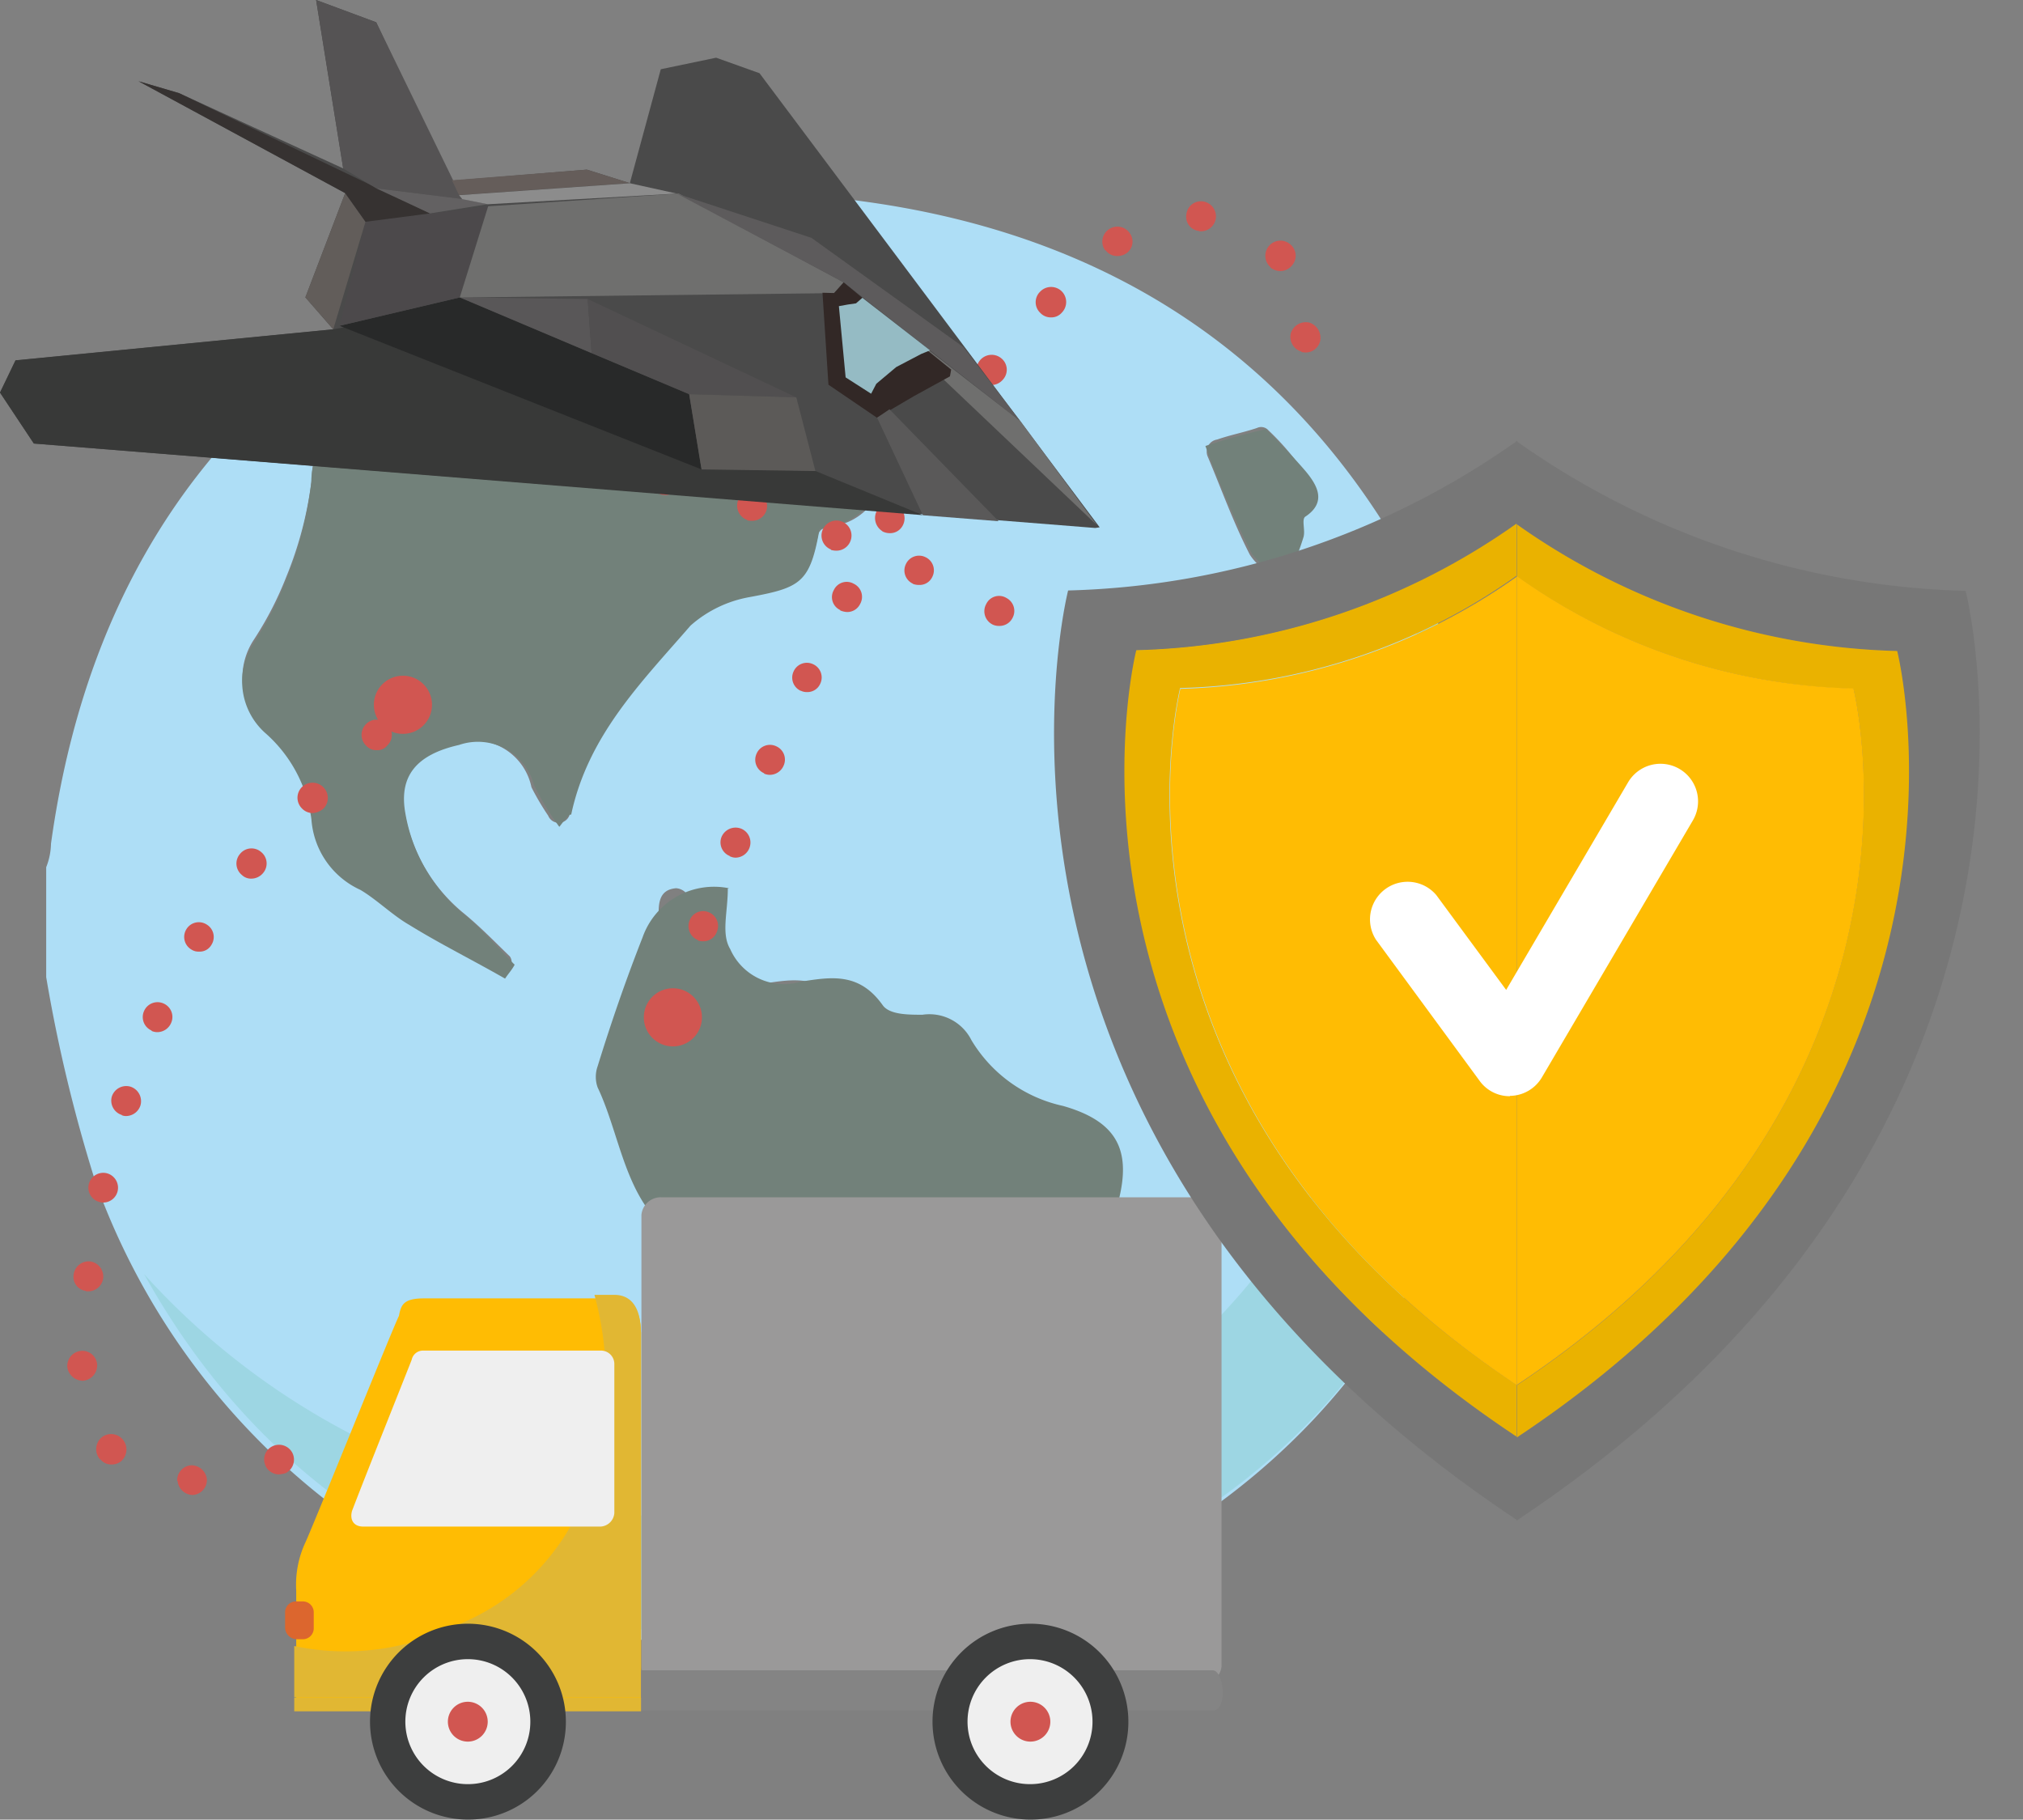<svg xmlns="http://www.w3.org/2000/svg" xmlns:xlink="http://www.w3.org/1999/xlink" width="56.975" height="51.244" viewBox="0 0 56.975 51.244"><rect x="0" y="0" width="56.975" height="51.244" fill="#808080" stroke="none"/><defs><clipPath id="a"><path d="M44.331,13.2s2.714,11.718.146,17.672S33.32,41.48,33.32,41.48l4.014,4.7s9.027-4.586,9.385-4.889,5.752-25.05,5.752-25.05L44.32,13.211h0Z" transform="translate(-33.32 -13.2)" fill="none"/></clipPath></defs><g transform="translate(0.41 -2.15)"><g transform="translate(0.891 7.644)"><path d="M41.835,25.642a41.372,41.372,0,0,0-1.592-5.865C37.081,12.4,31.407,8.171,23.434,7.185a1.97,1.97,0,0,1-.594-.135H19.745A45.987,45.987,0,0,0,14,8.429C6.368,11.479,2.017,17.142.885,25.316a1.869,1.869,0,0,1-.135.662v3.095a42.882,42.882,0,0,0,1.379,5.741A19.934,19.934,0,0,0,17.9,47.8l.8.191c.067,0,.191.067.269.067a3.186,3.186,0,0,0,.8.067h3.88a32.968,32.968,0,0,0,4.093-1.054c8.04-2.972,12.738-8.634,13.983-17.145a1.97,1.97,0,0,1,.135-.594V25.642h-.011Zm-29.48-3.151c-1.189.269-1.7.863-1.514,1.917a4.719,4.719,0,0,0,1.7,2.893c.471.392.863.8,1.267,1.189a.282.282,0,0,1,0,.325h0c-.067.135-.191.135-.325.067-.863-.471-1.7-.919-2.5-1.379-.471-.269-.919-.718-1.379-.987a2.364,2.364,0,0,1-1.379-1.985,3.914,3.914,0,0,0-1.312-2.444,1.948,1.948,0,0,1-.325-2.5A9.576,9.576,0,0,0,7.512,17.8a10.52,10.52,0,0,0,.718-2.77,1.938,1.938,0,0,1,.987-1.7,21.2,21.2,0,0,1,2.175-1.189c.325-.135.8.067,1.189.135.392,0,.863.191,1.054,0,.594-.527.919-.471,1.267.067.135.191.191.863.392.718a1.4,1.4,0,0,1,1.592-.135c.135.135.191-.471.325-.594a15.009,15.009,0,0,0,.919-1.267,2.612,2.612,0,0,1,3.88-.863.36.36,0,0,1,.067.527c-1.592,1.7-3.824,2.444-6,3.364-.269.135-1.312.594-1.054.8a6.917,6.917,0,0,0,3.229.269.932.932,0,0,0,.471-.594,1.5,1.5,0,0,1,1.592-1.121,3.262,3.262,0,0,0,2.31-.662,1.552,1.552,0,0,1,1.514.067,1.563,1.563,0,0,1,.392,1.379c-.135,1.121-.594,2.041-1.783,2.175a.289.289,0,0,0-.269.269c-.269,1.267-.527,1.458-1.985,1.648a3.394,3.394,0,0,0-1.648.8c-1.379,1.592-2.893,3.095-3.364,5.337v.067a.32.32,0,0,1-.594,0,7.393,7.393,0,0,1-.471-.8,1.654,1.654,0,0,0-2.041-1.267h-.022Zm17.28,13.389c-.8,2.579-3.039,3.88-4.676,5.663-.135.135-.471.269-.471.392-.191.8-.919.135-1.458.067-1.267-.135-1.189.594-1.379,1.85-.067.325.269-.269,0,0-.325.325-.191-1.267-.392-1.783-.325-.987-.191.135-.325-.863a14.466,14.466,0,0,1-.269-2.893,3.452,3.452,0,0,0-1.648-2.5c-2.31-.718-1.514-1.592-2.31-3.3-.067-.135.594-.392.662-.527.392-1.267.067-1.985.594-3.162.325-.863-.392-2.175.527-2.254a.422.422,0,0,1,.392.392,2.35,2.35,0,0,0,.067,1.379,1.654,1.654,0,0,0,1.985.919c.863-.135,1.648-.269,2.31.662.191.269.718.269,1.121.269a1.324,1.324,0,0,1,1.379.718,4,4,0,0,0,2.579,1.85c1.514.594,1.85,1.514,1.312,3.095h0ZM36.161,16.11c-.135.067,0,.392-.067.594-.135.269-.191.594-.325.863a.348.348,0,0,1-.527.135,1.453,1.453,0,0,1-.594-.527c-.471-.919-.8-1.85-1.189-2.77a.346.346,0,0,1,.269-.471c.392-.135.718-.191,1.121-.325a.274.274,0,0,1,.325.067,7.286,7.286,0,0,1,.919,1.054c.392.527.718.987.067,1.379h.011Zm4.945,11.213c0,.135-.067.269-.067.392a1.024,1.024,0,0,1-1.514.863c-.135-.067-.269-.067-.325-.135H39.01c-2.254-.269-2.893-1.458-1.85-3.487.325-.594.718-1.121.135-1.783-.067-.067-.067-.269,0-.269a10.893,10.893,0,0,1,1.85-1.312c.191-.067.718.325.987.662a2.485,2.485,0,0,1,.392.919c.135.662.191,1.379.269,2.041a18.538,18.538,0,0,1,.325,1.917v.191h0Z" transform="translate(-0.75 -7.05)" fill="#aedef6"/><path d="M14.605,24.558a7.6,7.6,0,0,1-.718-1.189,1.634,1.634,0,0,0-2.108-1.121c-1.189.269-1.7.863-1.514,1.917a4.72,4.72,0,0,0,1.7,2.893c.471.392.919.919,1.379,1.379-.067.135-.191.269-.269.392-.919-.527-1.85-.987-2.7-1.514C9.907,27.047,9.458,26.6,9,26.33a2.364,2.364,0,0,1-1.379-1.985A3.914,3.914,0,0,0,6.307,21.9a1.948,1.948,0,0,1-.325-2.5A9.576,9.576,0,0,0,6.9,17.617a10.52,10.52,0,0,0,.718-2.77,1.938,1.938,0,0,1,.987-1.7,21.2,21.2,0,0,1,2.175-1.189c.325-.135.8.067,1.189.135.392,0,.863.191,1.054,0,.662-.594,1.121-.392,1.458.392.594-.594,1.189-.863,1.85-.067.392-.594.8-1.054,1.189-1.592a2.7,2.7,0,0,1,4.216-.662c-1.7,2.041-4.149,3.039-6.6,4.093a2.441,2.441,0,0,0,2.5.594.932.932,0,0,0,.471-.594A1.5,1.5,0,0,1,19.7,13.132a3.262,3.262,0,0,0,2.31-.662,1.552,1.552,0,0,1,1.514.067,1.563,1.563,0,0,1,.392,1.379,2.2,2.2,0,0,1-1.985,2.254c-.269,1.514-.527,1.648-1.985,1.917a3.394,3.394,0,0,0-1.648.8c-1.379,1.592-2.893,3.095-3.364,5.337,0-.067-.135.067-.325.325h-.011Z" transform="translate(-0.151 -6.763)" fill="#72817a"/><path d="M18.272,24.473c0,.662-.191,1.267.067,1.7a1.654,1.654,0,0,0,1.985.919c.863-.135,1.648-.269,2.31.662.191.269.718.269,1.121.269a1.324,1.324,0,0,1,1.379.718,4,4,0,0,0,2.579,1.85c1.648.471,1.985,1.379,1.458,3.039-.8,2.579-3.039,3.88-4.676,5.663-.135.135-.471.269-.471.392-.191.8-.8.718-1.312.662-1.267-.135-1.312-.067-1.514,1.267a2.179,2.179,0,0,1-.527.987c-.325.325-.718.325-.863-.191a16.941,16.941,0,0,1-.8-3.095,16.219,16.219,0,0,1-.191-3.039A1.531,1.531,0,0,0,17.7,34.689c-2.31-.718-2.31-2.972-3.095-4.62a.894.894,0,0,1,0-.594c.392-1.267.8-2.444,1.267-3.633a2.133,2.133,0,0,1,2.444-1.379h-.034Z" transform="translate(0.925 -4.94)" fill="#72817a"/><path d="M37.24,25.656a5.877,5.877,0,0,1-.191,1.054c-.269.8-.471.863-1.189.392-.135-.135-.325-.135-.527-.191h-.191c-2.254-.269-2.893-1.458-1.85-3.487.325-.594.718-1.121.135-1.783-.067-.067-.067-.269,0-.269a10.894,10.894,0,0,1,1.85-1.312c.191-.067.718.325.987.662a2.485,2.485,0,0,1,.392.919c.135.662.191,1.379.269,2.041s.191,1.379.325,1.985h0v-.022Z" transform="translate(3.139 -5.472)" fill="#2aa257"/><path d="M29.87,13.4c.594-.191,1.054-.325,1.7-.471.269.269.718.718,1.121,1.189.325.392.594.863,0,1.267-.135.067,0,.392-.067.594a7.15,7.15,0,0,1-.527,1.267,4.023,4.023,0,0,1-.919-.8,28.556,28.556,0,0,1-1.312-3.039Z" transform="translate(2.783 -6.337)" fill="#72817a"/><path d="M41.537,24.621a41.372,41.372,0,0,0-1.592-5.865,26.037,26.037,0,0,0-1.7-3.3A24.107,24.107,0,0,1,39.429,20.8a2.583,2.583,0,0,1,.392.392,2.485,2.485,0,0,1,.392.919c.135.662.191,1.379.269,2.041a18.538,18.538,0,0,1,.325,1.917V26.2c0,.135-.067.269-.067.392a1.024,1.024,0,0,1-1.514.863c-.135-.067-.191-.067-.325-.135-1.985,8.388-7.984,14.914-16.7,15.956a1.849,1.849,0,0,1-.392.527c-.325.325-.662.269-.8-.269,0-.067-.067-.191-.067-.269h-2.31A20.763,20.763,0,0,1,3.21,36.418c3.039,5.472,7.838,8.836,14.443,10.092l.8.191c.067,0,.191.067.269.067a3.187,3.187,0,0,0,.8.067h3.824a32.967,32.967,0,0,0,4.093-1.054c8.04-2.7,12.738-8.388,13.983-16.887a1.97,1.97,0,0,1,.135-.594V24.61h0Z" transform="translate(-0.452 -6.03)" fill="#9dd6e3"/></g><path d="M37.7,25.721h0a.448.448,0,0,1,0-.606h0a.437.437,0,0,1,.606,0h0a.448.448,0,0,1,0,.606h0a.517.517,0,0,1-.3.123h0A.423.423,0,0,1,37.7,25.721Zm-1.861-1.637a.439.439,0,0,1-.067-.606h0a.425.425,0,0,1,.594-.067h0a.439.439,0,0,1,.067.606h0a.45.45,0,0,1-.325.157h0A.41.41,0,0,1,35.835,24.084ZM33.828,22.57a.427.427,0,0,1-.1-.594h0a.438.438,0,0,1,.594-.1h0a.451.451,0,0,1,.1.594h0a.416.416,0,0,1-.348.179h0a.415.415,0,0,1-.235-.067h0Zm-2.086-1.424a.454.454,0,0,1-.123-.594h0a.428.428,0,0,1,.572-.123h0a.408.408,0,0,1,.123.572h0a.377.377,0,0,1-.348.191h0a.441.441,0,0,1-.235-.067h.011ZM29.612,19.8h0a.426.426,0,0,1-.157-.572h0a.422.422,0,0,1,.572-.146h0a.412.412,0,0,1,.146.572h0a.392.392,0,0,1-.359.2h0A.359.359,0,0,1,29.6,19.8h.011Zm-2.175-1.256a.417.417,0,0,1-.168-.572h0a.4.4,0,0,1,.572-.168h0a.411.411,0,0,1,.168.561h0a.408.408,0,0,1-.37.224h0A.411.411,0,0,1,27.437,18.545ZM25.205,17.4h0a.408.408,0,0,1-.2-.549h0a.408.408,0,0,1,.549-.2h0a.408.408,0,0,1,.2.549h0a.394.394,0,0,1-.381.235h0a.462.462,0,0,1-.179-.034h.011Zm-2.31-.964h0a.422.422,0,0,1-.235-.549h0a.422.422,0,0,1,.549-.235h0a.422.422,0,0,1,.235.549h0a.422.422,0,0,1-.392.269h0a.545.545,0,0,1-.157-.022Zm-2.355-.83h0a.429.429,0,0,1-.269-.527h0a.41.41,0,0,1,.527-.269h0a.421.421,0,0,1,.28.527h0a.421.421,0,0,1-.4.292h0a.765.765,0,0,1-.135-.011h0Zm-2.422-.718h0a.441.441,0,0,1-.3-.516h0a.444.444,0,0,1,.527-.3h0a.441.441,0,0,1,.3.516h0a.421.421,0,0,1-.4.314h0a.741.741,0,0,1-.123-.011Zm-2.444-.628a.425.425,0,0,1-.314-.5h0a.416.416,0,0,1,.5-.314h0a.416.416,0,0,1,.314.5h0a.418.418,0,0,1-.4.325h0A.434.434,0,0,1,15.674,14.261Zm-2.456-.527a.428.428,0,0,1-.336-.493h0a.42.42,0,0,1,.493-.336h0a.412.412,0,0,1,.325.493h0a.408.408,0,0,1-.4.336h-.067ZM.469,13.286a.421.421,0,0,1,.1-.594h0a.394.394,0,0,1,.572.112h0a.394.394,0,0,1-.1.572h0a.441.441,0,0,1-.235.067h0a.384.384,0,0,1-.336-.179H.48ZM10.74,13.3a.427.427,0,0,1-.348-.482h0a.427.427,0,0,1,.482-.348h0a.419.419,0,0,1,.348.482h0a.418.418,0,0,1-.4.359h-.067Zm-2.489-.325h0a.437.437,0,0,1-.381-.471h0a.429.429,0,0,1,.471-.381h0a.429.429,0,0,1,.381.471h0a.435.435,0,0,1-.426.381Zm-5.438-.538a.442.442,0,0,1,.381-.46h0a.442.442,0,0,1,.46.381h0a.434.434,0,0,1-.381.46H3.238A.425.425,0,0,1,2.812,12.433Zm2.938.348a.424.424,0,0,1-.4-.437h0a.42.42,0,0,1,.449-.4h0a.424.424,0,0,1,.4.437h0a.424.424,0,0,1-.437.4Z" transform="translate(0.097 1.188)" fill="#d15651"/><path d="M16.391,30.388a.429.429,0,0,1-.269-.527h0a.441.441,0,0,1,.538-.269h0a.441.441,0,0,1,.269.538h0a.425.425,0,0,1-.4.28h0a.362.362,0,0,1-.135-.022Zm.852-2.377a.422.422,0,0,1-.235-.549h0a.406.406,0,0,1,.538-.235h0a.413.413,0,0,1,.235.538h0a.4.4,0,0,1-.392.28h0a.448.448,0,0,1-.146-.022Zm.9-2.366a.413.413,0,0,1-.235-.538h0a.43.43,0,0,1,.549-.235h0a.422.422,0,0,1,.235.549h0a.424.424,0,0,1-.381.269h0a.35.35,0,0,1-.157-.034H18.14Zm.964-2.332a.413.413,0,0,1-.213-.549h0a.41.41,0,0,1,.549-.213h0a.41.41,0,0,1,.213.549h0a.425.425,0,0,1-.381.258h0a.418.418,0,0,1-.168-.034Zm1.032-2.321a.408.408,0,0,1-.2-.549h0a.408.408,0,0,1,.549-.2h0a.408.408,0,0,1,.2.549h0a.394.394,0,0,1-.381.235h0a.361.361,0,0,1-.179-.045h.011Zm1.11-2.276a.4.4,0,0,1-.179-.561h0a.4.4,0,0,1,.561-.179h0a.407.407,0,0,1,.179.572h0a.4.4,0,0,1-.381.224h0a.564.564,0,0,1-.179-.045h0Zm1.189-2.22a.436.436,0,0,1-.157-.572h0a.431.431,0,0,1,.572-.157h0a.426.426,0,0,1,.157.572h0a.4.4,0,0,1-.359.213h0A.464.464,0,0,1,22.435,16.5Zm1.323-2.164a.428.428,0,0,1-.123-.572h0a.415.415,0,0,1,.572-.112h0a.408.408,0,0,1,.123.572h0a.416.416,0,0,1-.348.179h0a.415.415,0,0,1-.235-.067h.011Zm1.48-2.052a.425.425,0,0,1-.056-.594h0a.427.427,0,0,1,.606-.056h0a.413.413,0,0,1,.045.594h0a.431.431,0,0,1-.325.157h0a.354.354,0,0,1-.269-.1Zm9-.841a.431.431,0,0,1-.3-.516h0a.444.444,0,0,1,.527-.3h0a.452.452,0,0,1,.3.516h0a.418.418,0,0,1-.4.325h0a.575.575,0,0,1-.112-.011h-.011ZM26.887,10.35a.413.413,0,0,1-.011-.594h0a.427.427,0,0,1,.606-.022h0a.426.426,0,0,1,.011.606h0a.387.387,0,0,1-.314.135h0A.4.4,0,0,1,26.887,10.35Zm6.481-1.29a.425.425,0,0,1-.034-.606h0a.423.423,0,0,1,.594-.034h0a.414.414,0,0,1,.045.594h0a.431.431,0,0,1-.325.157h0a.453.453,0,0,1-.28-.1h0ZM28.714,8.59a.419.419,0,0,1,.1-.594h0a.421.421,0,0,1,.594.112h0a.4.4,0,0,1-.112.572h0a.441.441,0,0,1-.235.067h0a.4.4,0,0,1-.348-.179h.011Zm2.646-.549A.4.4,0,0,1,31,7.569h0a.412.412,0,0,1,.471-.359h0a.426.426,0,0,1,.359.471h0a.425.425,0,0,1-.426.37h-.045Z" transform="translate(2.003 0.613)" fill="#d15651"/><circle cx="0.819" cy="0.819" r="0.819" transform="translate(17.722 29.981)" fill="#d15651"/><circle cx="0.819" cy="0.819" r="0.819" transform="translate(37.805 26.169)" fill="#ff7b94"/><path d="M4.375,41.659a.424.424,0,0,1,.4-.437h0a.44.44,0,0,1,.437.4h0a.424.424,0,0,1-.4.437h0a.437.437,0,0,1-.426-.4H4.375Zm2.489-.426a.411.411,0,0,1,.2-.549h0a.424.424,0,0,1,.561.2h0a.424.424,0,0,1-.2.561h0a1.022,1.022,0,0,1-.179.034h0a.423.423,0,0,1-.381-.235h0ZM2.2,41.054a.438.438,0,0,1,.034-.606h0a.428.428,0,0,1,.606.045h0a.437.437,0,0,1-.034.606h0a.41.41,0,0,1-.28.1h0a.382.382,0,0,1-.314-.146Zm-.919-2.6A.425.425,0,0,1,1.672,38h0a.417.417,0,0,1,.449.381h0a.435.435,0,0,1-.392.46H1.706A.445.445,0,0,1,1.28,38.452Zm.527-2.142a.4.4,0,0,1-.348-.471h0a.427.427,0,0,1,.471-.359h0a.431.431,0,0,1,.359.482h0a.424.424,0,0,1-.426.359H1.807Zm.4-2.5a.415.415,0,0,1-.325-.493h0a.42.42,0,0,1,.493-.325h0a.421.421,0,0,1,.325.493h0a.417.417,0,0,1-.4.336h0a.493.493,0,0,1-.1-.011Zm.606-2.456a.423.423,0,0,1-.28-.516h0a.426.426,0,0,1,.527-.28h0a.43.43,0,0,1,.28.527h0a.431.431,0,0,1-.4.3h0a.314.314,0,0,1-.123-.022h0Zm.841-2.377a.413.413,0,0,1-.213-.549h0a.413.413,0,0,1,.549-.213h0a.413.413,0,0,1,.213.549h0a.425.425,0,0,1-.381.258h0a.391.391,0,0,1-.168-.034ZM4.779,26.7a.412.412,0,0,1-.146-.572h0a.409.409,0,0,1,.572-.135h0a.409.409,0,0,1,.135.572h0a.377.377,0,0,1-.348.191h0A.359.359,0,0,1,4.779,26.7ZM6.2,24.6a.414.414,0,0,1-.056-.594h0a.414.414,0,0,1,.594-.056h0a.414.414,0,0,1,.056.594h0a.431.431,0,0,1-.325.157h0a.369.369,0,0,1-.269-.1ZM7.885,22.72a.423.423,0,0,1,0-.594h0a.426.426,0,0,1,.606,0h0a.426.426,0,0,1,0,.606h0a.517.517,0,0,1-.3.123h0A.418.418,0,0,1,7.885,22.72ZM9.7,20.96a.426.426,0,0,1-.011-.606h0a.417.417,0,0,1,.606,0h0a.413.413,0,0,1,0,.594h0a.352.352,0,0,1-.3.135h0A.382.382,0,0,1,9.7,20.96Z" transform="translate(0.205 2.193)" fill="#d15651"/><g transform="translate(-0.41 2.15)"><path d="M30.438,17.019.543,14.642-.41,13.206.027,12.3l8.948-.875-.785-.9L9.312,7.588,3.492,4.438l1.144.336,4.62,2.119L8.493,2.15l1.693.628,2.086,4.463,3.846-.314,1.211.381L18.2,4.1l1.559-.325,1.222.437L30.561,17" transform="translate(0.41 -2.15)" fill="#4a4a4a"/><path d="M8.975,10.426.027,11.3l-.437.908.953,1.435,25.039,2.018-3.028-1.245-3.274-.1L9.289,10.37Z" transform="translate(0.41 -1.153)" fill="#383938"/><path d="M18.313,14.464l-.348-2.119L11.506,9.62l-3.386.8Z" transform="translate(1.445 -1.244)" fill="#282929"/><path d="M14.852,11.19,11.14,9.62l3.6.045Z" transform="translate(1.811 -1.244)" fill="#595758"/><path d="M17.209,12.34l-2.747-1.155L14.35,9.66l5.876,2.77Z" transform="translate(2.201 -1.239)" fill="#514f50"/><path d="M8.12,10.694l.729-2.927L12.3,7.33l-.8,2.568Z" transform="translate(1.445 -1.522)" fill="#4c494b"/><path d="M8.381,7l.572.807-.908,3.028-.785-.9Z" transform="translate(1.341 -1.562)" fill="#625d5a"/><path d="M9.462,8.148,8.89,7.341,3.07,4.19l1.144.336,7.064,3.386Z" transform="translate(0.832 -1.902)" fill="#363231"/><path d="M9.223,7.454l2.422.3L9.223,2.778,7.53,2.15l.762,4.743Z" transform="translate(1.373 -2.15)" fill="#555354"/><path d="M10.554,7.586,9.04,6.88l2.422.3.718.146Z" transform="translate(1.557 -1.576)" fill="#636162"/><path d="M14.741,6.41l-3.8.3.2.415,4.81-.336Z" transform="translate(1.787 -1.633)" fill="#655d5a"/><path d="M11.21,7.2l-.09-.112,4.81-.336,1.323.292-5.326.3Z" transform="translate(1.809 -1.592)" fill="#8c8c8c"/><path d="M21.95,9.511l-4.642-2.5-5.371.359-.8,2.568,10.54-.123Z" transform="translate(1.811 -1.56)" fill="#6f6f6e"/><path d="M24.664,11.338l1.615,2.1-4.99-3.925-4.7-2.5,3.79,1.245Z" transform="translate(2.473 -1.56)" fill="#5d5b5c"/><path d="M25.776,13.163l2.142,2.915L20.73,9.25Z" transform="translate(2.975 -1.289)" fill="#6f6f6e"/><path d="M20.575,9.543l.269-.3.527.437,2.5,2.018-.034.191-1,.549-1.054.617-1.368-.931-.168-2.59Z" transform="translate(2.917 -1.29)" fill="#322826"/><path d="M21.322,9.63l1.906,1.48-.247.1-.706.37-.561.471-.146.28-.718-.46L20.66,9.865l.247-.045.235-.034Z" transform="translate(2.966 -1.243)" fill="#95bbc4"/><path d="M21.968,12.43l3.072,3.151-2.131-.168-1.29-2.747Z" transform="translate(3.083 -0.903)" fill="#5a5959"/><path d="M16.9,12.05l.348,2.119,3.207.045-.538-2.074Z" transform="translate(2.51 -0.949)" fill="#5c5a58"/></g><path d="M26.013,45.333a.433.433,0,0,1,.314-.516h0a.43.43,0,0,1,.5.314h0a.4.4,0,0,1-.3.5h0a.87.87,0,0,1-.1.011h0a.418.418,0,0,1-.4-.325h-.011Zm-2.187-.639h0a.427.427,0,0,1,.022-.606h0a.414.414,0,0,1,.594.034h0a.414.414,0,0,1-.034.594h0a.472.472,0,0,1-.292.112h0a.4.4,0,0,1-.314-.135h.022Zm3.712-1.2a.417.417,0,0,1,.381-.449h0a.411.411,0,0,1,.449.392h0a.423.423,0,0,1-.381.449h-.034a.407.407,0,0,1-.4-.392Zm-.886-2.119a.394.394,0,0,1,.135-.572h0a.4.4,0,0,1,.572.135h0a.416.416,0,0,1-.135.572h0a.522.522,0,0,1-.224.067h0a.413.413,0,0,1-.348-.191h0Zm-1.48-2h0a.424.424,0,0,1,.045-.594h0a.428.428,0,0,1,.606.045h0a.439.439,0,0,1-.056.606h0a.4.4,0,0,1-.269.1h0a.4.4,0,0,1-.325-.157Zm-1.66-1.873h0a.427.427,0,0,1,.022-.606h0a.413.413,0,0,1,.594.022h0a.423.423,0,0,1-.011.594h0a.486.486,0,0,1-.292.123h0A.424.424,0,0,1,23.512,37.506Zm-1.749-1.828h0a.448.448,0,0,1,0-.606h0a.448.448,0,0,1,.606,0h0a.448.448,0,0,1,0,.606h0a.489.489,0,0,1-.3.123h0a.418.418,0,0,1-.3-.135h0Z" transform="translate(2.676 3.98)" fill="#fd555a"/><g transform="translate(7.619 35.868)"><path d="M32.038,32.713V45.429a.545.545,0,0,1-.561.493H16.261a.5.5,0,0,1-.561-.493V32.713a.545.545,0,0,1,.561-.493H31.488a.58.58,0,0,1,.561.493Z" transform="translate(-5.664 -32.22)" fill="#9a9999"/><path d="M16.741,46.063H7.03V43a2.822,2.822,0,0,1,.258-1.368c.258-.561,2.5-6.134,2.635-6.38.056-.314.135-.493.7-.493H16c.437,0,.74.258.74,1V46.085h0Z" transform="translate(-6.716 -31.912)" fill="#ffbc03"/><path d="M16.747,35.735V46.007H6.98V44.56A6.964,6.964,0,0,0,11.488,44a6.429,6.429,0,0,0,3.689-3.689,9.208,9.208,0,0,0,.258-5.64H16c.437,0,.74.314.74,1.054h.011Z" transform="translate(-6.722 -31.923)" fill="#e1b733"/><path d="M15.821,36.451v4.194a.41.41,0,0,1-.381.381H8.746c-.258,0-.381-.179-.314-.437.381-1,1.312-3.319,1.682-4.261a.325.325,0,0,1,.314-.258H15.44a.377.377,0,0,1,.381.381v-.022Z" transform="translate(-6.548 -31.753)" fill="#efefef"/><path d="M6.75,43.121v-.437a.307.307,0,0,1,.314-.314h.179a.307.307,0,0,1,.314.314v.437a.307.307,0,0,1-.314.314H7.064A.337.337,0,0,1,6.75,43.121Z" transform="translate(-6.75 -30.989)" fill="#dc662e"/><path d="M15.69,45.233h16.1c.437,0,.314-1.133,0-1.133H15.69Z" transform="translate(-5.665 -30.779)" fill="#848484"/><path d="M28.527,45.688a2.749,2.749,0,0,1-2.758,2.758,2.758,2.758,0,1,1,2.758-2.758Z" transform="translate(-4.777 -30.921)" fill="#3d3e3e"/><path d="M27.411,45.58a1.76,1.76,0,1,0-1.76,1.76A1.756,1.756,0,0,0,27.411,45.58Z" transform="translate(-4.671 -30.813)" fill="#efefef"/><path d="M26.091,45.451a.562.562,0,0,0-.561-.561.561.561,0,1,0,.561.561Z" transform="translate(-4.539 -30.683)" fill="#d15651"/><rect width="9.767" height="0.381" transform="translate(0.258 14.095)" fill="#e1b733"/><path d="M14.4,45.688a2.749,2.749,0,0,1-2.758,2.758A2.758,2.758,0,1,1,14.4,45.688Z" transform="translate(-6.492 -30.921)" fill="#3d3e3e"/><path d="M13.291,45.58a1.76,1.76,0,1,0-1.76,1.76A1.756,1.756,0,0,0,13.291,45.58Z" transform="translate(-6.384 -30.813)" fill="#efefef"/><path d="M11.961,45.451a.562.562,0,0,0-.561-.561.561.561,0,1,0,.561.561Z" transform="translate(-6.254 -30.683)" fill="#d15651"/></g><circle cx="0.819" cy="0.819" r="0.819" transform="translate(10.119 21.179)" fill="#d15651"/><g transform="translate(29.279 14.541)"><g transform="translate(0 0.022)"><path d="M50.329,17.446A22.883,22.883,0,0,1,37.68,13.23v2.344a19.356,19.356,0,0,0,10.709,3.566S51.674,32,37.68,41.286v2.344C54.208,32.64,50.329,17.446,50.329,17.446Z" transform="translate(-24.658 -13.219)" fill="#777"/><path d="M28.4,19.129a19.4,19.4,0,0,0,10.709-3.566V13.22a22.883,22.883,0,0,1-12.649,4.216s-3.88,15.205,12.649,26.183V41.276C25.128,31.991,28.4,19.129,28.4,19.129Z" transform="translate(-26.067 -13.22)" fill="#777"/><path d="M47.165,19.94s2.9,11.393-9.475,19.623v1.469C51.673,31.747,48.4,18.886,48.4,18.886A19.4,19.4,0,0,1,37.69,15.32v1.469a17.211,17.211,0,0,0,9.475,3.162h0Z" transform="translate(-24.657 -12.965)" fill="#eab200"/><path d="M38.875,41.023V39.554C26.484,31.324,29.4,19.931,29.4,19.931a17.061,17.061,0,0,0,9.475-3.162V15.3a19.356,19.356,0,0,1-10.709,3.566S24.881,31.727,38.875,41.012h0Z" transform="translate(-25.853 -12.968)" fill="#eab200"/><path d="M29.272,19.781s-2.9,11.393,9.475,19.623V16.63a17.211,17.211,0,0,1-9.475,3.162Z" transform="translate(-25.714 -12.806)" fill="#ffbc03"/><path d="M47.165,19.782A17.061,17.061,0,0,1,37.69,16.62V39.394c12.391-8.231,9.475-19.623,9.475-19.623h0Z" transform="translate(-24.657 -12.807)" fill="#ffbc03"/></g><path d="M37.94,30.693a1.042,1.042,0,0,1-.852-.437l-2.915-3.969a1.059,1.059,0,0,1,1.7-1.256L37.839,27.7l3.431-5.842A1.058,1.058,0,1,1,43.1,22.922l-4.25,7.233a1.058,1.058,0,0,1-.852.527h-.045Z" transform="translate(-25.109 -12.213)" fill="#fff"/><g transform="translate(8.133)" opacity="0.43"><g clip-path="url(#a)"><path d="M51.64,17.446A22.883,22.883,0,0,1,38.991,13.23a22.883,22.883,0,0,1-12.649,4.216s-3.88,15.205,12.649,26.183C55.52,32.64,51.64,17.446,51.64,17.446Z" transform="translate(-34.215 -13.196)" fill="none" opacity="0.13"/></g></g></g></g></svg>